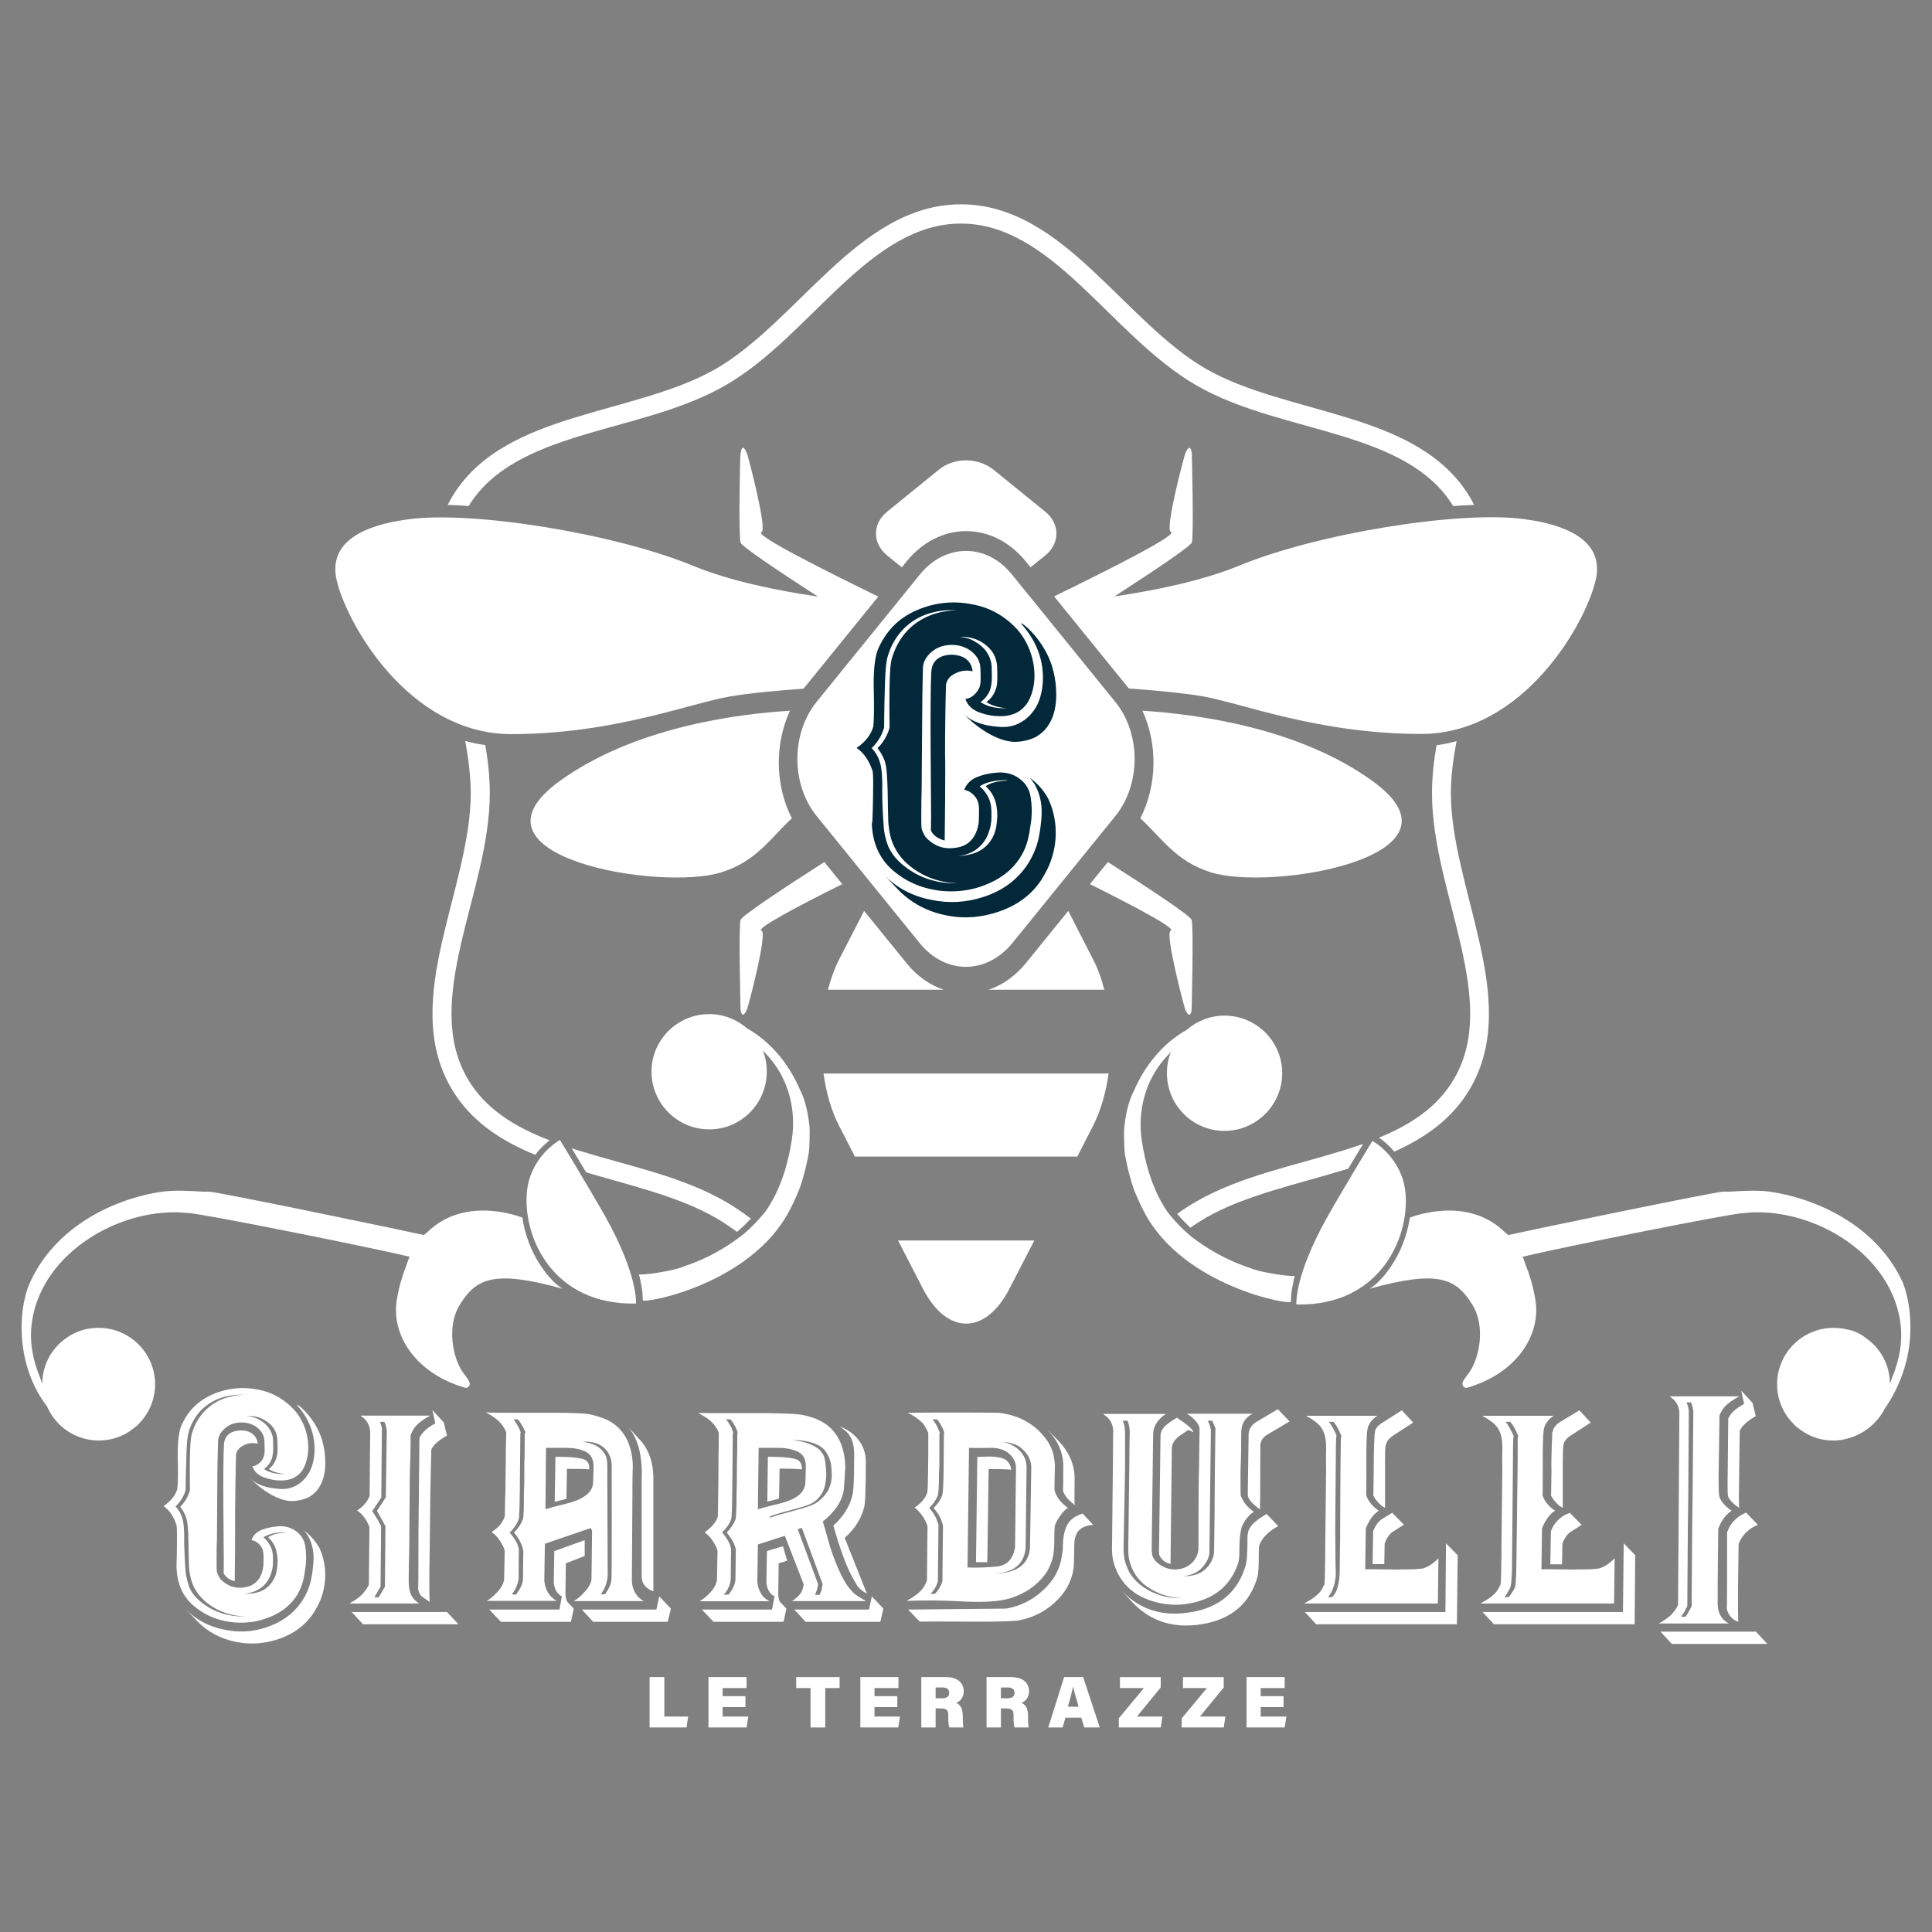 <?xml version="1.0" encoding="utf-8"?>
<!-- Generator: Adobe Illustrator 25.0.0, SVG Export Plug-In . SVG Version: 6.00 Build 0)  -->
<svg version="1.1" id="Livello_1" xmlns="http://www.w3.org/2000/svg" xmlns:xlink="http://www.w3.org/1999/xlink" x="0px" y="0px"
	 viewBox="0 0 1024 1024" style="enable-background:new 0 0 1024 1024;" xml:space="preserve">
<rect x="0" y="0" width="1024" height="1024" fill="#808080" stroke="none"/>
<style type="text/css">
	.st0{fill:#FFFFFF;}
	.st1{fill:#02283A;}
</style>
<g>
	<path class="st0" d="M512,292c-8.9,0-17.8,4.2-24.6,12.7l-54.5,67.2c-13.7,16.9-13.7,43.8,0,60.7l54.5,67.2
		c13.7,16.9,35.5,16.8,49.2,0l54.5-67.2c13.7-16.9,13.7-43.8,0-60.6l-54.5-67.2C529.8,296.2,520.9,292,512,292L512,292z"/>
	<path class="st1" d="M462.6,429c0.1-4.5,0.2-9,0.2-13.4s-0.1-6.9-0.5-7.4c-0.7-2.3-1.8-4.5-3.2-6.6c-1.4-2.1-3.1-3.8-5.1-5.2
		c2-1.3,3.8-2.9,5.4-4.8s2.8-4.1,3.5-6.6c0.4-4.7,0.4-11.5,0.2-20.4c-0.2-8.9,0.5-15.6,2.1-20.1c4.1-9.7,10.8-16.7,20.1-20.8
		c6.4-2.9,12.9-4.3,19.6-4.4c2.4,0,5.6,0.1,9.3,0.8c2.4,0.4,6.7,1.2,11.7,3.6c4.4,2.1,8.5,5,12.1,8.7c3.9,3.9,5.7,7.8,6.3,8.9
		c4.6,9.1,5.4,20.5,1.5,28.9c-1,2.3-2.1,3.5-2.8,4.3c-2.9,3.3-7.2,5.1-12.8,5.1c-3.6,0-7.3-0.6-11.1-2s-6.3-3.8-7.4-7.1
		c1.7-0.3,3.2-0.9,4.5-2.1c1.3-1.2,2.3-2.6,3-4.2c0.2-0.6,0.3-1.2,0.5-2.4c0.1-1.6,0.1-2.5,0-6.1c-0.1-2.1-0.1-2.6-0.3-3.5
		c-0.4-1.9-1.2-3.5-2.4-4.9s-2.6-2.5-4.1-3.4c-3.7-2-7.7-2.5-11.9-1.8c-4.2,0.8-7.6,3-10.1,6.6c-0.4,0.7-0.8,1.4-1.1,2.2
		c-0.3,0.8-0.5,1.7-0.6,2.6c0,0.7-0.1,3.5-0.2,8.6s-0.2,10.2-0.2,15.2l-0.3,40.2c-0.1,4.6-0.2,9.2-0.2,13.8c0,4.6,0,7.2,0.2,8
		c0.3,1,0.7,2,1.3,3c0.5,1,1.1,1.8,1.9,2.5c4,3.8,8.8,5.4,14.4,4.6c1.6-0.2,4.3-0.6,6.9-2.5c4.2-3.1,5.2-8,5.6-10
		c0.2-1.2,0.3-2.8,0.3-6c0.1-3.8-0.2-5.4-1-7c-0.6-1.2-1.3-2-1.6-2.3c-1.5-1.6-3.2-2.6-5.2-3c1.1-3.1,3.4-5.4,6.9-6.8
		s7.5-2.2,11.8-2.4c4.5,0,8.2,1.3,11.3,3.9c1.6,1.3,2.8,2.8,3.7,4.5c1,1.9,1.3,3.6,1.6,5.5c0.9,6.4,0.2,11.8,0.1,12.1
		c-1,6.9-1.7,12.5-5.4,18.5c-5.3,8.8-13.4,12.8-17.4,14.5c-2.5,1.1-6,2.4-10.3,3.2c-2.9,0.5-8.7,1.4-16,0.4
		c-9.4-1.3-17.5-4.9-24.4-10.9c-6.8-6-10.5-14.1-10.9-24.4C462.4,436.1,462.5,433.5,462.6,429z"/>
	<g>
		<path id="path36_00000080173067208412599530000018218192793291216556_" class="st0" d="M546.6,412.5
			C546.7,412.5,546.7,412.6,546.6,412.5C546.7,412.6,546.7,412.5,546.6,412.5z"/>
		<path class="st0" d="M296,604.6L296,604.6C296.1,604.6,296.1,604.6,296,604.6L296,604.6z"/>
		<path class="st0" d="M167.3,552.1L167.3,552.1L167.3,552.1L167.3,552.1z"/>
		<path class="st0" d="M954.9,758.4c-1.1-0.7-2.2-1.6-3.3-2.5C952.7,756.7,953.8,757.6,954.9,758.4z"/>
		<path class="st0" d="M989.3,709.5c-3-2.2-6.4-3.9-10.1-4.9c0.9,0.2,1.7,0.4,2.6,0.6C984.6,706.2,987.1,707.6,989.3,709.5z"/>
		<path class="st0" d="M727.4,604.7c0,0,16.1,8.7,17.6,28.3c1.8,23.9-14.2,59.4-57.9,58.4c0,0-1.2-14.8,16.1-45.8
			C711.4,630.9,727.4,604.7,727.4,604.7z"/>
		<path class="st0" d="M296.8,604.2c0,0-16.1,8.7-17.6,28.3c-1.8,23.9,14.2,59.4,57.9,58.4c0,0,1.2-14.8-16.1-45.8
			C312.7,630.4,296.8,604.2,296.8,604.2z"/>
		<path class="st0" d="M711.5,609.9c-25.5,7.9-54.1,13.5-77.4,26.9c-3.5,2-6.9,4.2-10.2,6.6c2.3,2.6,4.7,5.1,7,7.3
			c2.7-1.9,5.4-3.6,8.1-5.2c21.2-12.2,49.1-17.9,75.3-26c0.1,0,0.2-0.1,0.3-0.1c3.2-5.4,6.1-10.2,7.9-13.1
			C719,607.5,715.3,608.7,711.5,609.9z"/>
		<path class="st0" d="M307,609.9c-1.3-0.4-2.7-0.8-4-1.3c2,3.3,4.7,7.8,7.7,12.8c24.2,7.1,49.3,12.9,68.7,24.1
			c3.8,2.2,7.5,4.7,11.2,7.4c0.1-0.1,0.3-0.2,0.4-0.3c2.4-2,4.7-4.3,7-6.7c-4.4-3.3-8.9-6.4-13.6-9.1
			C361.1,623.4,332.5,617.8,307,609.9z"/>
		<path class="st0" d="M769,420.5c0-8.9,1.2-18.2,3-27.7c-3.4,1-7,1.7-10.6,2.2c-1.5,8.5-2.4,17-2.4,25.5c0,26.9,9.4,54.4,15.3,80.5
			c5.9,26.1,8.4,50.1-3.5,70.6c-8.7,15.1-22.9,24.4-39.9,31.4c1.9,1.3,5.1,3.8,8.1,7.4c16.5-7.4,31.1-17.6,40.4-33.8
			c13.8-23.9,10.7-51,4.6-77.8C778,472,769,445,769,420.5z"/>
		<path class="st0" d="M307,231.2c25.5-7.9,54.1-13.5,77.4-26.9s42.4-35.4,62-53.5c19.6-18.2,39.2-32.3,62.9-32.3
			c23.7,0,43.3,14.1,62.9,32.3c19.6,18.2,38.8,40.1,62,53.5c23.3,13.4,51.8,19,77.4,26.9c25,7.7,46.6,17.4,58.6,37
			c3.8-0.3,7.5-0.4,11.1-0.6c-0.5-1.1-1.1-2.1-1.7-3.2c-13.8-23.9-38.9-34.8-65.1-42.9c-26.2-8.1-54.1-13.8-75.3-26
			S599.1,162,579,143.3c-20.1-18.7-42-35-69.7-35c-27.6,0-49.5,16.3-69.7,35c-20.1,18.7-39,40-60.2,52.2s-49.1,17.9-75.3,26
			c-26.2,8.1-51.3,18.9-65.1,42.9c-0.6,1-1.1,2.1-1.7,3.2c3.6,0.1,7.3,0.3,11.1,0.6C260.4,248.6,282,238.9,307,231.2z"/>
		<path class="st0" d="M249.5,420.5c0,24.5-9,51.5-15.1,78.2c-6.1,26.8-9.2,53.9,4.6,77.8c10.2,17.6,26.4,28.1,44.7,35.6
			c2.6-3.5,5.4-6,7.6-7.7c-18.7-7.2-34.3-16.8-43.6-32.9c-11.8-20.5-9.4-44.5-3.5-70.6s15.4-53.6,15.4-80.5c0-8.4-0.9-17-2.4-25.5
			c-3.7-0.5-7.2-1.2-10.6-2.2C248.3,402.3,249.5,411.6,249.5,420.5z"/>
		<path class="st0" d="M11.6,708.5c0.9,13.9,5.6,26.9,13.3,36.9c4.6,10.7,15.2,18.1,27.5,18.1c5.6,0,10.8-1.5,15.2-4.2
			c0.4-0.2,0.8-0.5,1.1-0.7c0.1-0.1,0.2-0.2,0.3-0.2c1.1-0.8,2.2-1.7,3.3-2.5c0.3-0.3,0.7-0.6,1-1c5.5-5.4,8.9-12.9,8.9-21.2
			c0-16.5-13.4-29.9-29.9-29.9c-2.6,0-5.1,0.3-7.5,0.9c0,0,0,0-0.1,0c-3.7,1-7.1,2.6-10.1,4.9c-0.1,0-0.1,0.1-0.2,0.1
			c-7.3,5.4-12,14.1-12,23.8c-0.1-0.2-1.1-3.2-1.1-3.2c-3.9-9.4-5.6-18.6-4.6-27.8c0.9-8.7,4-17.2,9-24.9
			c14.1-21.8,42.8-36.1,69.8-35c1.1,0.1,3.1,0.3,5,0.4c8.3,0.6,92.6,17.4,116.6,23.1c-0.5,1-0.9,2.3-1.4,3.7
			c-0.1,0.2-0.2,0.5-0.3,0.8c-2,5.1-3.8,10.9-5,17.8c-3.5,19.6,10.6,40,36.4,47.2c0.6,0.2,2.3-0.8,2.2-2.1c-0.1-1.6-1.3-2.9-3.7-6.2
			c-5.1-7.2-8.9-24.1-1.5-35.9c8.5-13.6,17.6-18.6,54.5-8.3c-0.8-0.4-7.4-4.2-14.4-16.7c-5.9-10.7-7-21-7-21s-30.3-12.5-50.7,8
			c0-0.1,0.1-0.1,0.1-0.2c-0.5,0.5-1.1,0.9-1.6,1.4c-11.5-2.6-109.4-22.9-113.9-23c-1.2,0-2.3,0-3.5,0c-7-0.4-14.1-0.9-21.1,0
			C61.4,635,29.3,649.7,15.8,680C12.2,688.3,11,698.4,11.6,708.5z"/>
		<path class="st0" d="M344.3,888.9h7.8v20.9h12.6l-0.8,5.8h-19.6V888.9z"/>
		<path class="st0" d="M395.2,904.8H383v5h13.6l-0.9,5.8h-20.2v-26.7h20.2v5.8H383v4.3h12.1v5.8H395.2z"/>
		<path class="st0" d="M429.6,894.7H422v-5.8h23v5.8h-7.6v20.9h-7.8V894.7z"/>
		<path class="st0" d="M475.6,904.8h-12.1v5H477l-0.9,5.8H456v-26.7h20.2v5.8h-12.7v4.3h12.1V904.8z"/>
		<path class="st0" d="M495.9,905.5v10.1h-7.6v-26.7h13.2c6.3,0,9.3,3.4,9.3,7.4c0,3.7-2.2,5.6-4,6.3c1.7,0.6,3.5,2.4,3.5,6.9v1.1
			c0,1.7,0.1,3.8,0.3,5h-7.4c-0.5-1.1-0.6-3.1-0.6-5.8v-0.7c0-2.3-0.5-3.6-4-3.6H495.9z M495.9,900.1h3.6c2.6,0,3.6-1.1,3.6-2.9
			c0-1.8-1.1-2.8-3.5-2.8h-3.7V900.1z"/>
		<path class="st0" d="M530.5,905.5v10.1h-7.6v-26.7h13.2c6.3,0,9.3,3.4,9.3,7.4c0,3.7-2.2,5.6-4,6.3c1.7,0.6,3.5,2.4,3.5,6.9v1.1
			c0,1.7,0.1,3.8,0.3,5h-7.4c-0.5-1.1-0.6-3.1-0.6-5.8v-0.7c0-2.3-0.5-3.6-4-3.6H530.5z M530.5,900.1h3.6c2.6,0,3.6-1.1,3.6-2.9
			c0-1.8-1.1-2.8-3.5-2.8h-3.7L530.5,900.1L530.5,900.1z"/>
		<path class="st0" d="M564.7,910.4l-1.5,5.2h-7.6l8.4-26.7h10.1l8.8,26.7h-8.2l-1.6-5.2H564.7z M571.7,904.6
			c-1.3-4.2-2.3-7.9-2.9-10.5h-0.1c-0.6,2.9-1.6,6.7-2.7,10.5H571.7z"/>
		<path class="st0" d="M593,910.7l13.3-16h-12.7v-5.8h21.6v5.5l-12.6,15.4h13.5l-0.9,5.8H593V910.7z"/>
		<path class="st0" d="M626.4,910.7l13.3-16H627v-5.8h21.6v5.5L636,909.8h13.5l-0.9,5.8h-22.3v-4.9H626.4z"/>
		<path class="st0" d="M680.3,904.8h-12.1v5h13.6l-0.9,5.8h-20.2v-26.7h20.2v5.8h-12.7v4.3h12.1L680.3,904.8L680.3,904.8z"/>
		<g>
			<path class="st0" d="M192.1,844.9c-0.6,0.6-1.1,1-1.5,1.4c-1.7,1.4-3.5,2.5-5.4,3.6h37.1c-1.3-0.7-2.4-1.7-3.3-2.8
				c-0.2-0.2-0.5-0.7-0.9-1.4c-1-1.8-1.1-3.5-1.3-4.6c-0.1-0.5-0.1-0.9-0.1-1.1c-0.1-0.7-0.1-4.2,0-10.5s0.1-2.3,0.2-8.6l0.3-38.9
				c0.1-6.7,0.2-3.1,0.3-9.9c0.1-6.8,0.2-10.6,0.1-11.4c1.1-2.8,2.4-4.5,3.3-5.4c0.6-0.6,1.2-1.1,1.4-1.3c1.8-1.4,3.7-2.7,5.8-3.7
				H191c1.6,1,2.8,2.2,3.7,3.6c0.9,1.5,1.4,3.1,1.5,5l-0.3,34c-0.2,0.4-0.3,0.7-0.5,1.1c-0.6,1.3-1.5,2.6-2.6,3.7
				c-1.1,1.2-2.3,2.1-3.5,2.9c1.3,0.9,2.5,2,3.5,3.3s1.8,2.7,2.5,4.2c0.2,0.4,0.3,0.8,0.5,1.4l-0.3,30.5
				C194.8,841.3,193.8,843.1,192.1,844.9z M201.4,753.6h2.3c0.7,1.3,1.1,2.9,1.3,4.9l-0.5,35.1c-1.6,2.4-3.1,4.8-4.7,7.2
				c1.5,2.7,3,5.4,4.5,8.1L204,841l-3.3,5.6h-2.3c1.1-1.9,2.2-3.7,3.3-5.6l0.3-32.1c-0.6-1.1-1.2-2.3-1.8-3.4
				c-1-1.5-1.9-3.1-2.9-4.6c1.6-2.4,3.2-4.8,4.8-7.2l0.3-35.1C202.6,757.1,202.2,755.5,201.4,753.6z"/>
			<polygon class="st0" points="236.9,854.4 186.4,854.4 192.4,860.9 243,860.9 			"/>
			<path class="st0" d="M222.3,762.2l-0.2,21.2l-0.3,28.4c0,26.3-0.1,30.1-0.2,30.1c0.2,1.8,0.8,3.1,1.7,4c0.2,0.2,1.7,1.3,4.5,3.2
				c-0.2-0.6-0.3-6.9-0.2-18.9l0.2-11.9l0.3-27.9c0.2-7.4,0.3-14.7,0.5-22.1c1.2-2.6,4-5,8.3-7.4l-1.7-7l-6-6.5l1.5,7
				C226.3,756.8,223.5,759.4,222.3,762.2z"/>
		</g>
		<g>
			<path class="st0" d="M425.8,840.7c-0.4,2.2-1.3,3.9-2.7,5.3c-1.4,1.3-2.5,2.2-3.5,2.6h39.5c-1.4-0.7-2.9-1.6-4.4-2.6
				c-1.6-1-2.9-2.2-3.9-3.5c-4.7-4.9-9.5-18.2-11-23.2c-2.1-7.5-3.3-11.8-3.7-12.9c2.5-1.9,4.7-4.1,6.7-6.7c2-2.6,3.4-5.5,4.2-8.7
				c0.5-2.5,1-13.1,1-13.1c0-4.4-0.7-8.5-2.2-12.5c-1.5-3.9-3.9-7.3-7.3-10c-2.2-1.7-4.7-2.9-7.4-3.9c-2.7-0.9-5.4-1.6-8.1-1.9
				c-3.4-0.3-8.6-0.5-15.7-0.6h-21.2c-7.1,0-12.4,0-16-0.1c1.9,1,3.7,2.1,5.6,3.5c1.8,1.4,3.2,3,4.3,4.9c0.5,0.9,0.8,1.6,1,2.1
				c0,0.4-0.1,3.3-0.1,8.7c-0.1,5.4-0.1,1.4-0.1,8.5s-0.1,13.4-0.2,18.8c-0.1,5.4-0.1,8.3-0.2,8.7c-0.6,1.7-1.6,3.2-2.9,4.6
				c-1.3,1.4-2.6,2.5-4,3.4c0.1,0,0.1,0.1,0.3,0.4c1.4,0.9,2.8,2.4,4.1,4.4c1.3,2,2.1,3.7,2.4,5.1l-0.3,15.1
				c-0.2,2.2-1.3,4.5-3.4,6.8s-4.1,3.9-5.9,4.8h37.2c-1.9-0.9-3.5-2.3-4.6-4.2s-1.8-4-1.9-6.3v-0.7l0.3-18.9L416,814l10,25.8
				c0,0.1-0.1,0.3-0.1,0.4C425.9,840.4,425.8,840.6,425.8,840.7z M390.8,759.8c0,6-0.1,11.5-0.2,16.5c0,11.7-0.1,9.6-0.2,14.6
				c0,7.8-0.2,12.6-0.5,14.2l-0.2,0.5c-0.8,2.1-2.3,4.3-4.5,6.7c2.6,3.2,4.2,6.1,4.8,8.9l-0.2,15.8c-0.1,2.5-1.3,5.2-3.7,8.2
				c-0.8,0-1.6,0-2.5,0c0.8-0.9,2-2.3,2.8-4.4c0.6-1.5,0.8-2.9,0.9-3.9c0.1-5.3,0.1-10.5,0.2-15.8c-0.4-2.8-2.1-5.8-4.8-8.9
				c2.3-2.2,3.9-4.4,4.7-6.7l0.2-0.5c0.2-0.8,0.4-5.6,0.5-14.2l0.3-31l0.2-0.7l-0.5-1.2c-0.2-0.8-0.6-1.6-1-2.3
				c-0.8-1.4-1.6-2.5-2.3-3.3h2.3c0.7,0.6,1.4,1.7,2.3,3.3c0.1,0.1,0.2,0.3,0.3,0.5c0.2,0.3,0.3,0.5,0.3,0.7l1,2.3L390.8,759.8z
				 M402.1,767.4h10.6c4,0,7.4,0.7,10.3,2.1c2.9,1.4,4.3,4.2,4.1,8.5l-0.2,7.2c0,3-1.2,5.4-3.7,7.4c-2.4,1.9-5.8,3.3-10.3,4.4
				c-4.5,1.1-8.2,2-11.2,3L402.1,767.4z M412.3,803l-4.2,1.4v-0.7l1.8-0.7c1.1-0.3,3.3-1,6.2-1.8c10.9-3,14.2-3.6,17.2-6.7
				c0.7-0.7,2.2-2.3,3.2-4.7c0.8-2,1.1-4.1,1.2-5.2c0.4-2.8,0.2-4.9,0-7.2c-0.3-2.9-0.5-4.4-1.2-6c-0.6-1.2-1.3-2-1.6-2.4
				c-0.7-0.8-2.1-2.2-6-3.7c-2-0.8-4.9-1.6-8.6-2c8.1-0.2,14.7,2.4,17.1,5.7c1.3,1.8,2.2,4,2.2,4c0.8,2.1,1,3.9,1.1,5.7
				c0.1,1.7,0.3,3.3,0,5.5c-0.4,3.1-1.5,5.2-1.8,5.8c-2,3.2-4.1,5-5.6,6.1c-1.8,1.3-4,2.4-15,5.3C415.7,802.1,413.7,802.6,412.3,803
				z M422.8,810.5l2.2-0.7l11,29.8l-0.3,1.8c-0.1,1.2-0.6,2.5-1.3,3.9H432c0.4-0.9,0.9-2.2,1.3-3.9l0.3-1.8L422.8,810.5z"/>
			<path class="st0" d="M419.7,848.6L419.7,848.6L419.7,848.6L419.7,848.6z"/>
			<path class="st0" d="M425,778.8v-0.2c0.1-2.1-0.6-3.7-2-4.7c-2.1-1.2-7.5-1.8-16-1.8l-0.3,23.8l6.2-1.6l0.3-15.9
				C419.3,778.4,423.2,778.6,425,778.8z"/>
			<path class="st0" d="M417.2,827.2l-2.2-7.7l-8.5,2.6l-0.3,16.1c0.2,4,1.7,6.6,4.3,7.9l-1.3,7H372l6.2,6.5h37.1l1.5-7l-3.5-3.7
				c-0.6-1.4-0.8-2.8-0.8-4.2l0.2-16.1L417.2,827.2z"/>
			<path class="st0" d="M452.7,773.9c0,10.5-0.3,16.8-1,18.9c-1.4,5.8-4.8,11.1-10,15.8c7.2,25.4,11.4,29,12.5,31.7
				c1.3,1.8,3.1,3.2,5.3,4.4l-11.8-29.6c5.2-4.6,8.6-9.8,10.2-15.8c0.7-1.8,1-9.9,1-24.5c0-14.4-13.9-18.8-13.9-18.8
				C448.9,758.9,453.3,761,452.7,773.9z"/>
			<polygon class="st0" points="462.1,846.1 460.6,853.1 421,853.1 427,859.6 466.6,859.6 468.2,852.6 			"/>
		</g>
		<g>
			<path class="st0" d="M486.8,844.3c-2.1,1.8-4.3,3.2-6.4,4.2c10.9-0.4,19.7-0.2,25.6,0.1c7,0.3,19.9,1.3,29.1-1.4
				c5.1-1.5,9.3-4.1,9.5-4.2c4.1-2.6,7.5-5.8,10.2-9.8c0.9-1.5,1.7-3.2,2.4-5.1c0.7-1.9,1.1-3.7,1.3-5.6c0.1-0.8,0.3-2.9,0.3-6.2
				c0,0.8,0,1.3,0-0.3c0-3.5,0.1-5.7,0.2-6.7c0.2-1.5,1.2-3.4,2.8-5.7c1.7-2.4,3.1-3.9,4.3-4.4c-0.1,0-0.3-0.1-0.6-0.4
				c-0.3-0.2-0.7-0.5-1.1-0.9c-1.3-1-2.4-2.2-3.4-3.6c-1-1.4-1.7-2.9-2.1-4.5c0-1.7,0-4.4,0.1-7.6c0.1-4.3,0.2-5.1,0-7.1
				c-0.2-1.8-0.5-4.6-1.9-7.8c-1-2.3-2.1-3.8-3-5c-2.7-3.6-6-6.5-9.8-8.7c-2.2-1.3-4.6-2.4-7.3-3.2c-2.6-0.8-5.2-1.3-7.8-1.6
				c-6.6-0.1-14.6-0.1-24-0.1c-9.4,0-17.4,0-24.1,0.1c1.3,0.6,2.6,1.4,3.9,2.2c1.3,0.9,2.5,1.8,3.6,2.9c0.8,0.7,1.4,1.6,2,2.7
				c0.6,1,1,2,1.4,2.9c0,0.6,0,4.3,0,10.9c0,6.6-0.1,2.9-0.1,9.6c-0.1,6.6-0.2,10.3-0.4,10.9c-0.5,1.8-1.5,3.3-2.7,4.7
				c-1.3,1.4-2.6,2.6-4.1,3.5c0.8,0.3,1.9,1.5,3.4,3.3c1.5,1.9,2.4,3.5,2.9,4.9c0.1,0.3,0.2,0.6,0.3,0.9c0.1,0.2,0.2,0.5,0.3,0.7
				l-0.3,28.8C490.4,840.3,488.9,842.5,486.8,844.3z M530,764.1c5.7,0.3,9.7,1.6,11.9,4c3.1,2.7,4.7,6,4.7,9.8l-0.7,42.6
				c-0.8,9-7.3,13.5-19.5,13.5h-0.8c11.1,0,17.1-4.5,18-13.5l0.5-42.6c0-4-1.5-7.2-4.5-9.8c-1-0.9-2.7-2.1-5.1-3
				C532.8,764.4,531.3,764.2,530,764.1c-0.7,0-1.4-0.1-2.1-0.1C528.4,764,529.2,764,530,764.1z M513.6,767.4c3.1,0.1,6.8,0.1,11.2,0
				s7.7,1,10.2,3.2l0,0c2.3,2.1,3.5,4.6,3.5,7.4l-0.5,42.2c-1.1,6.2-4.3,9.5-9.7,10.1c-5.4,0.5-10.6,0.7-15.5,0.5L513.6,767.4z
				 M497.7,758.4c-0.9-2.5-2.1-4.5-3.5-6.1h2.5c1.6,2,2.7,4,3.5,6.1l0.3,1l-0.2,0.7l-0.2,21c-0.1,7.1-0.4,11.1-0.8,11.7
				c-0.9,2.3-2.4,4.5-4.5,6.5c2.1,2.3,3.6,4.7,4.3,7l0.7,2.1l-0.3,29.8l-0.2,0.5c-0.9,2.5-2.2,4.5-3.8,6.1h-2.3c1.9-2,3.1-4,3.7-6.1
				l0.2-0.5l0.3-30.2l-0.7-1.8c-0.4-1.8-1.8-4.1-4.2-7c2.1-2,3.6-4.1,4.5-6.5c0.4-0.9,0.7-4.9,0.7-11.7c0.1-3.9,0.2,0.2,0.2-8.6
				v-12.5l0.3-0.7L497.7,758.4z"/>
			<path class="st0" d="M563.5,775.2c0.1,1.5,0.1-1.5,0,11.5l-0.1,3.6c1.3,3.2,3.5,5.4,6.5,7.5c-0.2-0.5-0.4-0.8-0.4-1v-3.9
				c0.1-12.9,0.1-9.6,0-11.2c-0.4-6.3-3.1-12.2-8.1-17.6l-6.2-6.4c0.3,0.5,0.9,1,1.5,1.7C560.9,764.4,563.1,769.6,563.5,775.2z"/>
			<path class="st0" d="M524,778.6c6.8,0,10.8,0.2,11.9,0.4c0-0.5,0-1.1-0.3-1.8c-0.5-1.5-1.5-2.5-1.9-2.9c-1.4-1.5-4.7-2.3-9.9-2.3
				l0,0l-5.8,0.2l-0.7,55.8h6L524,778.6z"/>
			<path class="st0" d="M573.8,802.2L573.8,802.2c-7.3,2.5-10.5,6.4-10.5,19.2c0,0-0.3,2.3-0.4,2.8c-1,7.4-4.4,13.6-10.3,18.9
				c-5.5,5-12,8.3-19.5,9.5l-51.8,0.5l6.2,6.4c2.7-0.1,11.4-0.1,26.3,0c11.4,0.1,19.8-0.1,25.3-0.5c7.6-1.3,14.1-4.4,19.7-9.4
				c5.9-5.3,9.3-11.5,10.3-18.9c0.1-0.9,0.2-5.3,0.3-12s3.1-9.9,10-10.5L573.8,802.2z"/>
		</g>
		<g>
			<path class="st0" d="M608.9,848c9.5,3.4,19,3.4,28.5,0s15.9-10.1,19.1-20.3v-0.1c0.7-3,0.1-7.7,0.8-14.1c0,0,0.1-0.7,0.7-3.8
				c0.7-1.7,1.5-3.3,2.6-4.7c1.1-1.5,2.4-2.7,3.9-3.7c0,0-0.1-0.1-0.2-0.2c-0.1-0.1-0.2-0.2-0.3-0.2c-1.1-0.8-2.1-1.7-3.1-2.8
				s-1.8-2.2-2.4-3.6c-0.2-0.3-0.3-0.6-0.5-0.9c-0.1-0.3-0.3-0.6-0.4-0.9c-0.1-0.7-0.1-4.6-0.1-11.7c0.1-7.1,0.2-3.8,0.3-10.9
				c0.1-7.1,0.1-11,0.1-11.7c0.2-2.2,0.7-4,1.7-5.4s2.3-2.7,4.2-3.7H629c3.4,1.9,6.8,5.4,6.8,8.1c0,0.8-0.1,5.4-0.2,13.8
				c0,5.5-0.1,7.1-0.2,10.7c0,2.8-0.1,4.7-0.1,8c0,4.9-0.1,16-0.1,30.7c0,1-0.2,2.9-1.3,4.9c-1.5,2.8-3.7,4.2-4.5,4.6
				c-1.5,0.9-3.3,1.5-5.2,1.7c-4.2,0.4-7.9-0.9-11.1-3.8c-0.6-0.5-1.1-1.2-1.6-2s-0.8-1.6-0.9-2.4c0-0.3,0-0.6-0.1-1
				c0-0.4-0.1-0.8-0.1-1l0.8-62.2c0.2-2.2,1-4.1,2.2-5.8c1.3-1.7,2.8-3.1,4.6-4.2h-33.2c0.1,0.1,0.2,0.2,0.3,0.3s0.2,0.2,0.3,0.3
				c0.9,0.6,1.8,1.4,2.5,2.3c0.7,0.9,1.3,2,1.6,3.1c0.2,0.5,0.3,1,0.4,1.6c0.1,0.6,0.1,1.1,0.1,1.6c0,0.7-0.1,4.6-0.1,11.7
				c0,7.1-0.1,3.8-0.1,10.9l-0.4,37.8c0,0-0.3,4.5,0.7,8.6C592.9,838,599.5,844.6,608.9,848z M639.7,827.3L639.7,827.3
				c0.7-1.3,1.1-2.6,1.3-4l0.8-65.4c-0.4-1.8-0.7-3.5-1.8-4.9h2.5l1.7,4l-0.3,22.8c-0.2,35.4-0.4,43-0.5,43.5
				c-0.1,1.2-0.5,2.5-1.2,4c-2.8,5.4-7.5,8.1-14.2,8.1h-1.2C632.7,835,637,832.3,639.7,827.3z M595.7,824.1c-0.1-1.1-0.2-2-0.2-2.4
				c0-4.5,0.7-32.7,0.8-45c0-0.8,0-2.1,0-3.9v-13.7c-0.1-1.3-0.1-3.2-0.7-4.7c-0.1-0.2-0.2-0.7-0.5-1.4h2.5c0,0,0.4,0.9,0.5,1.4
				c0.4,1.5,0.7,3,0.7,4.7c0,1.1-0.2,5.6-0.2,13.7c-0.2,16.4-0.4,32.8-0.6,49.1c0,2.3,0.4,6.6,2.9,11.2c2.8,5.1,6.7,7.7,9,9.1
				c5,3,10.7,4.7,17.2,4.9H626c-6.7,0-12.6-1.5-17.9-4.6c-2.2-1.3-6.2-3.8-9.2-8.7c-1.7-2.8-2.6-6.2-2.7-6.6
				C596.1,826.7,595.8,825.6,595.7,824.1z"/>
			<path class="st0" d="M615.1,760.7l-0.8,61.9c0,0.8,0.1,1.5,0.3,1.9c1.1,2.3,3.1,3.8,5.8,4.4l0.7-61.7c0.3-2.7,2.1-5,5.3-7
				l3.5-2.3c0.9,0.4,1.8,0.8,2.7,1.2c-0.7-1.8-3.6-4.3-8.9-7.7l-3.5,2.3C616.9,755.9,615.2,758.2,615.1,760.7z"/>
			<path class="st0" d="M661.6,773.7c-0.2,17-0.3,16.5-0.2,19.3c0.2,0.6,0.5,1.2,0.8,1.7c0.7,1.3,2.5,3,5.4,5.2c0,0.1,0,0.1,0.1,0
				c0,0,0,0,0.1,0v-0.1c0.1-1,0.2-8.8,0.2-33.5c0.1-2.6,1.4-4.6,4-6.1l11.5-6.8l-6.2-6.5l-11.5,6.8c-2.3,1.4-3.7,3.5-4,6.1
				L661.6,773.7z"/>
			<path class="st0" d="M661.5,812.1c-0.2,0.9-0.3,2.3-0.3,2.3c0,8.3-0.3,13.4-1,15.4c-4.1,13.9-13.8,22.2-29,24.7
				c-14.7,2.5-26.8-1.2-36.4-11.1l6,6.5c9.7,9.8,21.9,13.4,36.6,10.9c15.2-2.6,24.9-10.8,29-24.7c0.6-1.4,0.8-5.9,0.8-13.5
				c0,0-0.1-2.7,0.5-4.2c1.6-3.9,5.5-7.3,9.8-9.5l-6.2-6.5C667,805.2,662.6,807.7,661.5,812.1z"/>
		</g>
		<g>
			<path class="st0" d="M702.4,820.3c0,6.5,0,2.6-0.1,9c0,6.5-0.2,10-0.4,10.6c-0.4,0.9-0.9,1.7-1.4,2.6c-0.5,0.8-1.1,1.6-1.8,2.3
				c-1.1,1-2.3,2-3.6,2.8s-2.6,1.6-3.9,2.3h70.9l0,0l0.3-24c-1,1.1-2.1,2-3.3,2.9s-2.5,1.6-3.8,2.1c-0.7,0.5-3.4,0.8-8.2,0.9
				c-4.8,0.1-9.7,0.1-14.6,0c-4.9-0.1-7.9-0.1-8.9,0l0.3-21.7c0-0.1,0-0.2,0.1-0.3c0-0.1,0.1-0.2,0.1-0.2c0.7-1.7,1.6-3.4,2.7-5
				c1.1-1.6,2.5-2.9,4-3.9c-1.5-1-2.8-2.1-4-3.5s-2.1-3-2.7-4.7c0.1-1.6,0.1-5.9,0.1-12.8c0-6.9,0-3.5,0-10.4
				c0.1-6.9,0.3-11,0.7-12.4s1.1-2.7,2-3.8s2-2,3.2-2.7h-37.9c1.3,0.7,2.7,1.5,3.9,2.4c8.3,5.1,6.6,13.6,6.7,21.2
				c0.1,6.9,0.1,3.3,0,10L702.4,820.3z M707.7,810.4l0.3-36c0-7.4,0.1-11.5,0.2-12.3l0.2-1l-0.3-1c-1.4-3-2.7-5.2-3.8-6.5h2.5
				c1.6,2,2.8,4.1,3.7,6.5l0.5,1l-0.3,1c-0.1,4.7-0.1,9.5-0.2,14.2c-0.1,13.1-0.2,26.2-0.2,39.2c-0.1,5.4-0.2,10.7-0.2,16.1
				c0,2.2-0.1,4.1-0.3,5.4c-0.4,2.6-0.7,4.8-2,7.2c-0.6,1-1.2,1.8-1.7,2.3h-2.3c0.4-0.4,0.9-1.1,1.5-2c0.4-0.7,1.5-2.6,2.2-6
				c0.5-2.4,0.5-4.3,0.5-4.8C707.8,829.8,707.8,821.4,707.7,810.4z"/>
			<path class="st0" d="M733,804.8c-2.2,1.3-4,3.6-5.2,6.8l-0.3,17.4h6.2l0.2-10.9c1.2-3.3,2.9-5.6,5.2-6.8l5-3.2l-6.2-6.3
				L733,804.8z"/>
			<path class="st0" d="M728.8,758.5L728.8,758.5c-0.4,2.2-0.7,9.3-0.7,21.2l-0.2,13c0.5,1,1.4,2.4,2.7,3.8c1.2,1.3,2.5,2.2,3.5,2.7
				v-23.3c0-11.9,0.2-8.6,0.7-10.9c0.6-1.6,1.8-3,3.7-4.2L749,754l-6-6.5l-10.7,6.8C730.3,755.6,729.2,757,728.8,758.5z"/>
			<polygon class="st0" points="766.4,818 766.1,854.4 691.6,854.4 697.6,860.9 772.2,860.9 772.6,824.3 			"/>
		</g>
		<g>
			<path class="st0" d="M795.8,820.3c0,6.5,0,2.6-0.1,9c0,6.5-0.2,10-0.4,10.6c-0.4,0.9-0.9,1.7-1.4,2.6c-0.5,0.8-1.1,1.6-1.8,2.3
				c-1.1,1-2.3,2-3.6,2.8s-2.6,1.6-3.9,2.3h70.9l0,0l0.3-24c-1,1.1-2.1,2-3.3,2.9s-2.5,1.6-3.8,2.1c-0.7,0.5-3.4,0.8-8.2,0.9
				c-4.8,0.1-9.7,0.1-14.6,0c-4.9-0.1-7.9-0.1-8.9,0l0.3-21.7c0-0.1,0-0.2,0.1-0.3s0.1-0.2,0.1-0.2c0.7-1.7,1.6-3.4,2.7-5
				c1.1-1.6,2.5-2.9,4-3.9c-1.5-1-2.8-2.1-4-3.5s-2.1-3-2.6-4.7c0.1-1.6,0.1-5.9,0.1-12.8c0-6.9,0-3.5,0-10.4
				c0.1-6.9,0.3-11,0.7-12.4s1.1-2.7,2-3.8s2-2,3.1-2.7h-37.9c1.3,0.7,2.7,1.5,3.9,2.4c8.3,5.1,6.6,13.6,6.7,21.2
				c0.1,6.9,0.1,3.3,0,10L795.8,820.3z M801.8,760.1c-1.4-3-2.7-5.2-3.8-6.5h2.5c1.6,2,2.8,4.1,3.7,6.5l0.5,1l-0.3,1v12.3l-0.7,55.8
				c-0.1,7.1-0.4,11.1-1,11.7c-0.8,1.5-1.8,3-3,4.6h-2.3c1-1.2,1.9-2.7,2.8-4.6c0.7-0.7,1.1-4.6,1.2-11.7l0.5-55.8
				c0-7.4,0.1-11.5,0.2-12.3l0.2-1L801.8,760.1z"/>
			<path class="st0" d="M822.5,765.5c-0.2,5-0.3,9.7-0.2,14.2l-0.2,13c0.5,1,1.4,2.4,2.7,3.8c1.2,1.3,2.5,2.2,3.5,2.7v-23.3
				c0-4.7,0.1-8.2,0.3-9.7c0.1-0.6,0.2-1.2,0.5-1.8c0.4-0.8,0.8-1.2,1.2-1.7c0.5-0.5,1.2-1.3,2.3-1.9l10.5-6.8c-2-2.2-4-4.3-6-6.5
				c-4.2,2.5-7.6,4.6-10.1,6.1c-0.7,0.4-2,1.2-3,2.7c-0.8,1.2-1.1,2.4-1.3,3.2C822.7,761.5,822.6,763.5,822.5,765.5z"/>
			<path class="st0" d="M824.2,807.5c-1.1,1.5-1.8,3-2.2,4.2l-0.3,17.4h6.2l0.2-10.9c1.2-3.3,2.9-5.6,5.2-6.8l5-3.2l-6.2-6.3
				C830.3,802.4,826.9,803.9,824.2,807.5z"/>
			<polygon class="st0" points="860.6,818 860.2,854.4 785.8,854.4 791.8,860.9 866.4,860.9 866.7,824.3 			"/>
		</g>
		<g>
			<path class="st0" d="M912.6,857.4c-0.1-0.2-0.5-0.7-0.9-1.5s-0.9-1.9-1.1-3.5c0-0.3,0-0.6-0.1-1c0-0.4-0.1-0.8-0.1-1.1
				c0-0.7,0-4.2,0-10.5c0.1-6.3,0.1-12.6,0.2-18.9c0.1-6.3,0.1-9.8,0.1-10.5c0.7-2,1.6-3.8,2.8-5.5s2.6-3.1,4.3-4.2
				c-1.4-0.9-2.7-2-3.9-3.2c-1.2-1.3-2.1-2.7-2.6-4.3c-0.3-0.7-0.4-4.5-0.4-11.2c0.1-6.7,0.2-13.5,0.3-20.2
				c0.1-6.8,0.2-10.6,0.1-11.4c0.2-0.4,0.3-0.8,0.5-1.2c1-2.2,2.5-4,4.3-5.4s3.7-2.7,5.8-3.7h-37c1.6,1,2.8,2.2,3.7,3.6
				c0.9,1.5,1.4,3.1,1.5,5l-0.3,44.4l-0.1,16.6l-0.3,40.9c-0.5,1.2-1.5,3-3.2,4.8c-0.6,0.6-1.1,1.1-1.6,1.5
				c-1.7,1.4-3.5,2.5-5.4,3.6h37.1C914.6,859.5,913.5,858.6,912.6,857.4z M897.1,793.6l-0.2,15.3l-0.3,42.4l-1,1.9
				c-0.8,1.6-1.6,2.9-2.3,3.7H891c1-1.3,1.8-2.5,2.3-3.7l1-1.9l0.3-42.4l0.2-15.3l0.3-45.4c0-1.4-0.4-3-1.2-4.9h2.3
				c0.7,1.3,1.1,2.9,1.3,4.9L897.1,793.6z"/>
			<path class="st0" d="M916,751.9l-0.2,21.2c-0.2,11.3-0.2,17.9,0,19.6l0.3,0.9c1,1.9,2.9,3.8,5.7,5.6c-0.2-2.7-0.2-9.1,0-19.1
				l0.3-21.7l0.2-0.4c1.2-2.5,4-5,8.3-7.4l-1.7-7l-6-6.5l1.5,7C920,746.5,917.2,749,916,751.9z"/>
			<path class="st0" d="M921.5,818.3c0.5-1.2,1.2-2.8,2.4-4.3c2.7-3.5,6-5.1,7.8-5.8l-6.2-6.5c-1.7,0.7-5.1,2.3-7.8,6
				c-1.2,1.6-1.8,3.2-2.3,4.4c0,26.9,0,40.3-0.2,40.3l0,0c0.1,0.8,0.5,2.4,1.7,4c1.6,2.1,3.6,2.9,4.4,3.2c0-1.7-0.1-3.5-0.1-5.2
				c-0.1-4.7,0-9.3,0-13.8L921.5,818.3z"/>
			<polygon class="st0" points="930.7,864.8 880.1,864.8 886.1,871.3 936.7,871.3 			"/>
		</g>
		<g>
			<path class="st0" d="M336.7,844.3c-1.1-1.9-1.7-4-1.8-6.3v-0.5l0.3-45.8c0,0,0-0.1,0-0.2v-2c0-1,0-1.3,0-2.2
				c0-3.9,0.1-7.5,0.2-9.7c0-4.4-0.7-8.5-2.2-12.5s-3.9-7.3-7.3-10c-2.2-1.7-4.6-2.9-7.3-3.8c-2.7-0.9-5.4-1.7-8.2-2
				c-3.4-0.3-8.6-0.5-15.6-0.5h-21.3c-7.1,0-12.4,0-16-0.2l0,0c1.9,1,3.7,2.1,5.5,3.5s3.3,3.1,4.3,5c0.5,0.9,0.8,1.5,1,2
				c0,0.4-0.1,3.4-0.2,8.8c0,5.4-0.1,11.7-0.2,18.8c0,7.1-0.1,3.1-0.2,8.5s-0.1,8.3-0.2,8.7c-0.6,1.7-1.6,3.3-2.8,4.7
				c-1.3,1.4-2.6,2.4-4,3.3c0,0,0.1,0.3,0.3,0.5c1.4,0.9,2.7,2.3,4,4.3s2.2,3.8,2.5,5.2l-0.3,15c-0.2,2.2-1.4,4.5-3.5,6.8
				s-4,3.9-5.8,4.8h37.3c-1.9-0.9-3.5-2.4-4.7-4.3c-1.1-1.9-1.8-4-2-6.3v-0.7l0.3-19l24.3-8.3c0.3,0.6,0.6,1,0.7,1.5l-0.3,25.5
				c-0.2,2.2-1.4,4.4-3.5,6.7s-4.1,4.1-6,5h37.3C339.4,847.7,337.8,846.2,336.7,844.3z M278.1,759.9c0,6,0,11.3-0.2,16.3
				c0,11.7,0,9.7-0.2,14.6c0,7.8-0.1,12.6-0.5,14.2c-0.4,1.1-1,2.4-1.9,3.8c-1,1.5-2,2.6-2.9,3.5c0.9,1,2.1,2.5,3.2,4.6
				c1,2,1.6,3.9,1.8,5.3c-0.1,4.9-0.2,9.8-0.2,14.7c-0.1,2.5-1.4,5.2-3.7,8.3l-2.3-0.2c0.8-0.9,1.8-2.3,2.6-4.2
				c0.6-1.6,0.9-3,1.1-4.1c0-5.2,0-10.3,0.1-15.5c-0.4-2.8-2.1-5.7-4.9-8.9c0.9-0.8,1.9-1.9,2.9-3.4c1-1.4,1.6-2.8,2-3.9
				c0.2-0.8,0.4-5.6,0.5-14.2l0.3-30.9l0.2-0.8l-0.5-1.1c-0.2-0.8-0.6-1.6-1.1-2.3c-0.8-1.4-1.5-2.6-2.3-3.4h2.3
				c0.3,0.3,0.7,0.7,1.1,1.3c0.2,0.3,0.7,1,1.6,2.6c0.4,0.7,0.9,1.7,1.4,2.9L278.1,759.9z M314.4,785.1c0,3-1.2,5.4-3.7,7.3
				c-2.4,1.9-5.8,3.4-10.3,4.5s-8.3,2.1-11.3,3l0.3-32.5h10.7c4,0,7.4,0.6,10.3,2s4.3,4.2,4.2,8.5L314.4,785.1z M324.2,829.5
				l-0.1,7.4c-0.1,2.4-1.3,5.1-3.4,8.1h-2.3c0.8-1,1.7-2.4,2.4-4.2c1-2.4,1.2-4.5,1.3-6c-0.1-16.1-0.1-32.1-0.2-48.2
				c0-2.6,0-4.6,0-5.9c0-5.2,0.1-7.1-1.1-9.6c-0.6-1.1-1.2-1.9-1.5-2.2c-2.2-2.5-5.6-4.1-10.3-4.7c0.5-0.1,8.2-0.9,12.6,4.7
				c2.1,2.7,2.5,5.7,2.6,7.1C324.3,793.9,324.2,811.7,324.2,829.5z"/>
			<path class="st0" d="M299.7,844.7l0.2-16.1l10-3.9v-8.4l-16.1,5.8l-0.3,16.1c0.2,4,1.7,6.6,4.3,7.9l-1.3,7h-37.2l6.2,6.5h37.1
				l1.5-7l-3.5-3.7C300,847.5,299.7,846.1,299.7,844.7z"/>
			<path class="st0" d="M340.1,784.2c0,10.5,0,51.3,0,51.3c0,6.3,6.2,7.9,6.2,7.9s0-43.7,0-58.4c0.2-9.6-2.4-17.1-7.8-22.6l-6-6.5
				C338.1,761.9,340.6,771.4,340.1,784.2z"/>
			<polygon class="st0" points="349.4,846.1 347.9,853.1 308.4,853.1 314.4,859.6 353.9,859.6 355.6,852.6 			"/>
			<path class="st0" d="M310.4,773.9c-2.1-1.2-7.5-1.8-16-1.8L294,796l6.2-1.6l0.3-15.9c6.1,0,10.1,0.1,11.8,0.3v-0.2
				C312.5,776.5,311.8,774.9,310.4,773.9z"/>
		</g>
		<path class="st0" d="M418.7,376.7c-28.3,1.7-82.7,8.8-122.1,37.3c-55.3,40.1,53.7,58.6,85.9,48.3c18.5-5.9,25.5-17.7,37.2-28.6
			C410.8,416.4,410.5,394.4,418.7,376.7L418.7,376.7z"/>
		<path class="st0" d="M587.2,456.9l-9.5,11.7c23.4,11.7,46.2,23.7,42.8,24.7c-3.3,1.1,7.2,40.5,7.6,41.5c2.6,6.1,3.5,1.2,3.5,0
			s1.1-43.2,0-47.2C631.1,485.4,609.2,471,587.2,456.9z"/>
		<path class="st0" d="M436.9,456.9c-22,14.1-43.8,28.5-44.4,30.7c-1.1,4.1,0,46.1,0,47.2c0,1,0.9,6.1,3.5,0
			c0.5-1.1,11-40.5,7.6-41.5c-3.3-1.1,19.4-13,42.8-24.7L436.9,456.9z"/>
		<path class="st0" d="M566.2,482.8l-22.4,27.6c-5.7,7-12.6,11.8-19.9,14.2h61.4c-1.5-5.9-3.5-11.5-6.1-16.4L566.2,482.8z"/>
		<path class="st0" d="M458,482.8l-13.1,25.4c-2.5,4.9-4.5,10.5-6.1,16.4h61.4c-7.3-2.5-14.1-7.1-19.8-14.2L458,482.8z"/>
		<path class="st0" d="M436.5,569c1.4,10.3,4.2,20,8.4,28l8.2,16H571l8.2-16c4.2-8.1,6.9-17.8,8.4-28H436.5z"/>
		<path class="st0" d="M476,657.5l13.2,25.6c12.7,24.6,33.1,24.6,45.8,0l13.2-25.6H476z"/>
		<path class="st0" d="M630.4,237.4c-0.5,0-1.3,0.7-2.2,3c-0.5,1.1-11,40.5-7.6,41.5c4.3,1.4-34,20.6-61.9,34.2l39.6,48.8
			c13.5,1,28,2.3,38.8,4.1c21,3.6,61.7,20,116.1,20c54.4,0,87.5-58.9,92.6-81.8c3.7-16.5-7.9-28.1-38.3-32.1
			c-33.7-4.5-108.7,7.4-150.7,24.7c-19.7,8.1-44.9,13.2-66.1,16.3c20.4-13.2,40.5-26.6,41-28.6c1.1-4.1,0-46.1,0-47.2
			C631.6,239.6,631.3,237.4,630.4,237.4L630.4,237.4z"/>
		<path class="st0" d="M393.8,237.3c-0.8,0-1.1,2.2-1.3,3.1c-0.3,1.1-1.1,43.2,0,47.2c0.5,2,20.6,15.4,41,28.6
			c-21.3-3.1-46.4-8.2-66.1-16.3c-42-17.3-117-29.2-150.7-24.7c-30.4,4-42,15.6-38.3,32.1c5.1,22.9,38.3,81.8,92.6,81.8
			s95.1-16.5,116.1-20c10.8-1.8,25.3-3.1,38.8-4.1l39.6-48.8c-27.9-13.6-66.2-32.8-61.9-34.2c3.3-1.1-7.2-40.4-7.6-41.5
			C395,238.1,394.3,237.3,393.8,237.3L393.8,237.3z"/>
		<path class="st0" d="M512.1,244c-5.2,0-10.3,1.6-14.3,4.8l-27.6,22.4c-7.9,6.4-7.9,16.8,0,23.2l7.8,6.3l2.4-3
			c17.5-21.6,45.9-21.6,63.4,0l2.4,3l7.8-6.3c7.9-6.4,7.9-16.8,0-23.2l-27.6-22.4C522.4,245.7,517.2,244,512.1,244L512.1,244z"/>
		<path class="st0" d="M605.5,376.7c8.2,17.7,7.8,39.7-1.1,57c11.7,10.9,18.8,22.7,37.2,28.6c32.2,10.3,141.3-8.3,85.9-48.3
			C688.2,385.5,633.8,378.5,605.5,376.7z"/>
		<g>
			<path class="st0" d="M1012.4,708.5c-0.2,3-0.8,10.6-4.1,19.9c-2.8,7.9-6.4,14-9.3,18.1c-1.3,2.6-4.5,7.9-10.7,11.9
				c-7.6,5-15,5.1-16.6,5.1c-5.6,0-10.8-1.5-15.2-4.2c-0.4-0.2-0.8-0.5-1.1-0.7c-0.1-0.1-0.2-0.2-0.3-0.2c-1.1-0.8-2.2-1.7-3.3-2.5
				c-0.3-0.3-0.7-0.6-1-1c-5.5-5.4-8.9-12.9-8.9-21.2c0-16.5,13.4-29.9,29.9-29.9c2.6,0,5.1,0.3,7.5,0.9c0,0,0,0,0.1,0
				c3.7,1,7.1,2.6,10.1,4.9c0.1,0,0.1,0.1,0.2,0.1c7.3,5.4,12,14.1,12,23.8c0.1-0.2,1.1-3.2,1.1-3.2c3.9-9.4,5.6-18.6,4.6-27.8
				c-0.9-8.7-4-17.2-9-24.9c-14.1-21.8-42.8-36.1-69.8-35c-1.1,0.1-3.1,0.3-5,0.4c-8.3,0.6-92.6,17.4-116.6,23.1
				c0.5,1,0.9,2.3,1.4,3.7c0.1,0.2,0.2,0.5,0.3,0.8c2,5.1,3.8,10.9,5,17.8c3.5,19.6-10.6,40-36.4,47.2c-0.6,0.2-2.3-0.8-2.2-2.1
				c0.1-1.6,1.3-2.9,3.7-6.2c5.1-7.2,8.9-24.1,1.5-35.9c-8.5-13.6-17.6-18.6-54.5-8.3c0.8-0.4,7.4-4.2,14.4-16.7c5.9-10.7,7-21,7-21
				s30.3-12.5,50.7,8c0-0.1-0.1-0.1-0.1-0.2c0.5,0.5,1.1,0.9,1.6,1.4c11.5-2.6,109.4-22.9,113.9-23c1.2,0,2.3,0,3.5,0
				c7-0.4,14.1-0.9,21.1,0c25.2,3.6,57.3,18.3,70.8,48.6C1011.8,688.3,1013,698.4,1012.4,708.5z"/>
		</g>
		<path class="st0" d="M686.3,676.3c-0.2,0.5-0.6,1.9-0.7,2.5c0,0-0.1,0.7-0.3,1.7c0,0,0,0,0,0.1v0.1l0,0c0,0.1,0,0.1-0.1,0.2
			c-0.4,1.8-0.6,3.5-0.8,5.2c0,1.1-0.2,2.7-0.2,3.8c0.8,2.2-57.3-7.8-77.9-47.8c-1.6-3-2.9-5.9-4.1-8.7c-2.2-4.8-4.6-14-5.9-21.1
			c-0.5-2.9-0.7-12.1-0.4-15c1.2-10.3,3.3-15.7,5-18.9c6-14.1,16-25.8,28-32.5c5.4-4.7,12.4-7.6,20.1-7.6
			c16.9,0,30.6,13.7,30.6,30.5s-13.7,30.6-30.6,30.6s-30.5-13.7-30.5-30.6c0-4,0.7-7.7,2.1-11.2c-1,1-2.8,3-2.8,3
			c-0.1,0.1-0.1,0.1-0.2,0.2c-10.6,11.9-14.8,28.2-12.4,43.9c1.7,11.3,5.4,25.7,13.5,37.5c0.4,0.6,0.8,1.1,1.3,1.7
			c3.3,4,7,7.8,11,11.2c10,7.8,19.9,12.8,28.5,15.9c1.1,0.3,4.2,1.6,6,2.1c4.5,1.3,7.4,1.6,11,2.3
			C682.5,676.4,686.3,676.3,686.3,676.3z"/>
		<path class="st0" d="M338.6,675.5c0.2,0.5,0.6,1.9,0.7,2.5c0,0,0.1,0.7,0.3,1.7c0,0,0,0,0,0.1v0.1l0,0c0,0.1,0,0.1,0.1,0.2
			c0.4,1.8,0.6,3.5,0.8,5.2c0,1.1,0.2,2.7,0.2,3.8c-0.8,2.2,57.3-7.8,77.9-47.8c1.6-3,2.9-5.9,4.1-8.7c2.2-4.8,4.6-14,5.9-21.1
			c0.5-2.9,0.7-12.1,0.4-15c-1.2-10.3-3.3-15.7-5-18.9c-6-14.1-16-25.8-28-32.5c-5.4-4.7-12.4-7.6-20.1-7.6
			c-16.9,0-30.6,13.7-30.6,30.5s13.7,30.6,30.6,30.6s30.5-13.7,30.5-30.6c0-4-0.7-7.7-2.1-11.2c1,1,2.8,3,2.8,3
			c0.1,0.1,0.1,0.1,0.2,0.2c10.6,11.9,14.8,28.2,12.4,43.9c-1.7,11.3-5.4,25.7-13.5,37.5c-0.4,0.6-0.8,1.1-1.3,1.7
			c-3.3,4-7,7.8-11,11.2c-10,7.8-19.9,12.8-28.5,15.9c-1.1,0.3-4.2,1.6-6,2.1c-4.5,1.3-7.4,1.6-11,2.3
			C342.4,675.6,338.6,675.5,338.6,675.5z"/>
		<path class="st0" d="M841.1,763.4"/>
		<g>
			<path class="st1" d="M501,408c0,10.7-0.1,23.3-0.3,37.5c-3.7-1-6.2-2.8-7.3-5.4c0-1.3,0.1-4.1,0.1-7.5c0-11-0.7-61,0.1-76.4
				c0.1-1,0.2-3.5,1.9-5.6c3.3-4.2,9.9-3.6,10.4-3.5c1.4,0.2,5.5,0.6,7.9,4c1.3,1.8,1.6,3.7,1.7,4.7c-3-0.7-5.9-0.4-8.7,0.9
				c-3,1.3-4.8,3.3-5.4,6.1c-0.3,10.5-0.5,22.9-0.5,37.1C501,402.9,501,404.4,501,408z M556.1,458.5c-1.8,4.3-4.4,8.2-4.4,8.2
				c-5.1,7.6-12.4,13-21.8,16.3c-9.3,3.3-18.7,4.1-28.2,2.2c-10.2-2-18.8-6.6-25.7-13.7l-7.7-8.1c6.6,7,15,11.5,25.1,13.5
				c9.4,2,18.7,1.5,27.8-1.5c9.4-3,16.8-8.2,22.2-15.5c0.8-1.1,2.8-3.9,4.6-8c2.4-5.4,3-10,3.5-13.7c0.5-4.2,1.2-9.6-0.3-15.5
				c-1-3.9-2.5-6.5-3-7.3c-0.9-1.4-1.8-2.5-2.5-3.3l0,0l0,0l0,0c5.4,4,8.3,8.3,9.7,10.9C555.4,423.1,564.3,438.8,556.1,458.5z
				 M557.2,381.6c-1.4,3-3.1,4.9-3.5,5.3c-1.4,1.5-3,2.7-4.7,3.7c0,0-4.5,2.5-10.8,2.6c-7.2,0.1-17.8-4.9-27.4-14.8
				c3.9,3.9,10,6.2,18.2,6.8c6.2,0.7,11.6-1.1,16.2-5.4c0,0,2.4-2.3,4.2-5.5c3.4-6.3,5.2-17.9,0.7-29.6c-3.6-9.3-9.2-14-8.8-14.3
				c0.5-0.4,9.8,6.9,14.9,18.9c0.6,1.4,3,7.3,3.5,15.3C559.9,367.5,560.3,375.1,557.2,381.6z"/>
			<path class="st1" d="M509.1,323.6c-0.5,0-1.1,0-1.8,0c0.1,0,0.2,0,0.3,0H509.1z"/>
		</g>
		<g>
			<path class="st0" d="M125.1,770.9c0.4-2.2,1.9-3.9,4.4-5c2.2-1.1,4.6-1.3,7.1-0.7c-0.1-0.9-0.3-2.4-1.4-3.8
				c-2-2.8-5.3-3.1-6.4-3.2c-0.4,0-5.8-0.5-8.5,2.9c-1.4,1.7-1.5,3.7-1.6,4.5c-0.7,12.4-0.1,53.1-0.1,62c0,2.8,0,5-0.1,6.1
				c0.9,2.1,2.9,3.6,5.9,4.4c0.2-11.5,0.2-21.8,0.2-30.4c0-3,0-4.2,0-6.7C124.7,789.5,124.9,779.4,125.1,770.9z"/>
			<path class="st0" d="M102.4,850.9c5.6,4.8,12.1,7.8,19.8,8.8c5.9,0.8,10.7,0.1,13-0.3c3.5-0.7,6.3-1.7,8.4-2.6
				c3.2-1.3,9.8-4.6,14.1-11.8c2.9-4.9,3.6-9.5,4.3-15c0-0.2,0.6-4.7-0.1-9.8c-0.2-1.5-0.5-2.9-1.3-4.4c-0.7-1.4-1.7-2.6-3-3.7
				c-2.5-2.1-5.6-3.2-9.2-3.2c-3.5,0.2-6.7,0.8-9.5,1.9c-2.9,1.1-4.8,3-5.6,5.5c1.7,0.3,3.1,1.1,4.3,2.4c0.2,0.3,0.8,0.9,1.3,1.9
				c0.6,1.3,0.8,2.5,0.8,5.7c0,2.6-0.1,3.9-0.3,4.9c-0.3,1.6-1.1,5.6-4.6,8.1c-2.1,1.6-4.3,1.9-5.6,2.1c-4.5,0.6-8.4-0.7-11.7-3.8
				c-0.6-0.5-1.1-1.2-1.5-2s-0.8-1.6-1-2.4c-0.2-0.6-0.2-2.8-0.2-6.5s0-7.4,0.2-11.2l0.2-32.7c0-4.1,0.1-8.2,0.2-12.4
				c0.1-4.1,0.2-6.5,0.2-7c0.1-0.7,0.3-1.4,0.5-2.1c0.2-0.7,0.5-1.3,0.9-1.8c2.1-2.9,4.8-4.7,8.2-5.3c3.4-0.6,6.6-0.2,9.6,1.4
				c1.2,0.7,2.3,1.6,3.3,2.8c1,1.1,1.6,2.5,1.9,4c0.1,0.7,0.2,1.1,0.2,2.8c0.1,2.9,0.1,3.7,0,4.9c-0.1,1-0.2,1.5-0.4,2
				c-0.5,1.4-1.3,2.5-2.4,3.4c-1.1,0.9-2.3,1.5-3.6,1.7c0.9,2.7,2.9,4.6,6,5.8c3.1,1.1,6.1,1.7,9,1.7c4.6,0,8-1.4,10.4-4.1
				c0.6-0.6,1.4-1.6,2.2-3.5c3.1-6.9,2.5-16.1-1.2-23.5c-0.5-1-2-4.1-5.2-7.3c-3-3-6.3-5.4-9.9-7.1c-4.1-1.9-7.5-2.6-9.5-2.9
				c-3-0.5-5.6-0.6-7.5-0.6c-5.4,0.1-10.7,1.2-15.9,3.6c-7.6,3.4-13,9-16.3,16.9c-1.3,3.7-1.8,9.1-1.7,16.3
				c0.2,7.2,0.2,12.7-0.2,16.6c-0.6,2-1.6,3.8-2.9,5.3s-2.8,2.8-4.4,3.9c1.6,1.1,3,2.5,4.1,4.2s2,3.5,2.6,5.4c0.3,0.4,0.4,2.4,0.4,6
				s0,7.2-0.1,10.9s-0.2,5.8-0.1,6.3C93.9,839.4,96.8,846,102.4,850.9z M139.1,841c3.2-2.7,4.3-6.1,4.8-7.7c0.8-2.6,0.8-4.8,0.8-6.3
				c0-2.2,0-4.4-1.1-6.9c-0.5-1.2-1.6-3.3-4-5.3c2.5-1.6,5.9-2.5,10.4-2.7h0.3c0.6,0,1,0.1,1.2,0.2c-4.4,0.2-7.5,1.1-9.4,2.5
				c1.1,1,2.6,2.6,3.6,4.9c0.7,1.6,0.9,2.9,1.1,3.9c0.5,2.7,0.3,4.7,0.2,6.1c-0.2,1.9-0.3,3.6-1.1,5.6c-0.3,0.9-1.6,3.9-4.6,6.3
				c-2.7,2.1-6.1,3.1-10.4,3.1h-1C131.2,844.4,135.4,844.1,139.1,841z M140.1,752.6c3.8,2.2,6.1,5.2,6.7,8.8
				c0.2,0.9,0.3,2.7,0.3,5.3v1.4c0,2.1-0.2,3.8-0.7,5c-0.9,2.5-2.2,4.3-4,5.5c2.2,1.5,5.3,2.4,9.1,2.7h-1.3c-4.3,0-7.7-0.9-10.3-2.7
				c1.9-1.3,3.3-3.1,4.2-5.5c0.4-1.5,0.7-3.2,0.7-5v-1.4c0-2.6-0.1-4.4-0.3-5.3c-0.9-3.8-3.2-6.7-6.9-8.8c-2.1-1.3-4.5-2-7.1-2.1
				h1.2C134.8,750.4,137.6,751.1,140.1,752.6z M98.7,835.3c-0.2-1-0.4-2.3-0.7-7.7c-0.3-5.9-0.4-10-0.4-10.9c0-3.3,0.1-2.7,0-4.1
				c-0.2-4.1-0.3-7.7-2.3-11.1c-0.5-0.9-1.2-1.9-2.3-3c1-1,2.4-2.4,3.6-4.5c0.9-1.6,1.5-3.1,1.8-4.3c0-3,0.1-7,0.2-11.8
				c0.3-14.1,0.7-17,1.9-20.5c0.7-1.9,2.6-6.9,7.3-11.1c8.2-7.4,18.7-7.2,21.9-7c0.6,0,1.1,0,1.5,0H130c-0.1,0-0.2,0-0.3,0
				c-4.1,0-13,0.9-20.1,7.5c-5.2,4.8-7.1,10.5-7.7,12.4c-0.7,2.2-1.3,5-1.3,21.3c0,3.8,0,6.9,0.1,9.2c-0.3,1.2-0.9,2.9-1.9,4.7
				c-1.1,1.9-2.3,3.2-3.3,4.2c0.9,1.2,2.1,2.9,3,5.3c0.6,1.7,1,3.4,1.3,9.2c0.1,3.1,0.1,4.9,0.2,10.6c0.1,6.6,0.2,7.3,0.3,8.3
				c0.4,2.6,0.8,5.7,2.5,9.2c2.3,4.5,5.5,7.2,7.1,8.5c5.7,4.5,12.5,6.8,20.4,7.1h-1c-8.2,0-15.3-2.2-21.2-6.5
				c-2.1-1.6-5.9-4.4-7.9-9.3C99.4,838.5,98.9,836.2,98.7,835.3z"/>
			<path class="st0" d="M164,780.2c-1.4,2.6-3.4,4.5-3.4,4.5c-3.7,3.5-8.1,5-13.1,4.4c-6.7-0.5-11.7-2.3-14.8-5.5
				c7.8,8,16.4,12.1,22.2,12c5.1-0.1,8.8-2.1,8.8-2.1c1.4-0.8,2.7-1.8,3.8-3c0.3-0.3,1.7-1.8,2.8-4.3c2.5-5.3,2.2-11.4,2-13.9
				c-0.4-6.5-2.3-11.3-2.8-12.4c-4.1-9.8-11.7-15.7-12.1-15.4c-0.3,0.3,4.2,4,7.1,11.6C168.2,765.7,166.8,775.1,164,780.2z"/>
			<path class="st0" d="M161,811.1L161,811.1L161,811.1z"/>
			<path class="st0" d="M161,811.1c0.6,0.6,1.3,1.5,2.1,2.7c0.4,0.7,1.6,2.7,2.4,5.9c1.2,4.8,0.6,9.1,0.2,12.6
				c-0.4,3-0.9,6.7-2.8,11.1c-1.4,3.3-3.1,5.6-3.7,6.5c-4.4,5.9-10.4,10.1-18,12.6c-7.4,2.5-14.9,2.9-22.5,1.2
				c-8.2-1.6-15-5.3-20.4-11l6.2,6.5c5.6,5.8,12.6,9.5,20.9,11.1c7.7,1.5,15.4,0.9,22.9-1.8c7.6-2.7,13.5-7.1,17.7-13.3
				c0,0,2.1-3.1,3.6-6.6c6.6-16-0.6-28.7-0.6-28.7C167.7,817.8,165.3,814.3,161,811.1z"/>
		</g>
	</g>
	<path class="st0" d="M521.3,449.6c3.8-2.9,5.3-6.7,5.7-7.7c1-2.5,1.2-4.6,1.4-6.9c0.2-1.6,0.4-4.2-0.2-7.5
		c-0.2-1.3-0.5-2.9-1.4-4.8c-1.2-2.8-3-4.8-4.4-6c2.4-1.7,6.2-2.8,11.6-3c-0.3-0.2-0.8-0.2-1.5-0.2h-0.4c-5.5,0.2-9.8,1.2-12.9,3.3
		c3,2.5,4.4,5.1,5,6.6c1.3,3.1,1.3,5.8,1.3,8.6c0,1.9,0,4.6-1,7.8c-0.6,2-2,6.2-5.9,9.5c-4.5,3.9-9.7,4.3-11.5,4.3h1.2
		C513.7,453.4,518,452.1,521.3,449.6z"/>
	<path class="st0" d="M516.8,340.1c4.6,2.6,7.4,6.2,8.5,10.9c0.3,1.2,0.4,3.3,0.4,6.5v1.7c0,2.2-0.3,4.2-0.8,6.1
		c-1.1,2.9-2.8,5.2-5.2,6.8c3.2,2.2,7.4,3.3,12.6,3.3h1.7c-4.7-0.3-8.4-1.4-11.2-3.3c2.2-1.5,3.9-3.7,5-6.8c0.6-1.5,0.8-3.5,0.8-6.1
		v-1.7c0-3.2-0.1-5.4-0.4-6.5c-0.8-4.5-3.6-8.1-8.3-10.9c-3-1.7-6.5-2.6-10.4-2.6h-1.4C511.3,337.7,514.2,338.5,516.8,340.1z"/>
	<path class="st0" d="M480.7,460.1c7.3,5.4,16,8.1,26.1,8.1h1.2c-9.7-0.3-18-3.2-25.1-8.7c-2.1-1.6-6-4.9-8.8-10.5
		c-2.2-4.3-2.7-8.1-3.1-11.4c-0.2-1.3-0.2-2.1-0.4-10.2c-0.1-7.1-0.1-9.2-0.3-13.1c-0.3-7.2-0.8-9.3-1.5-11.3
		c-1.1-2.9-2.6-5.1-3.7-6.5c1.2-1.1,2.7-2.8,4-5.1c1.3-2.2,2-4.2,2.4-5.8c0-2.8-0.1-6.6-0.1-11.3c0-20.1,0.7-23.6,1.6-26.3
		c0.8-2.3,3.1-9.4,9.5-15.3c8.8-8.1,19.7-9.2,24.7-9.2c-3.9-0.3-17-0.6-27,8.6c-5.8,5.2-8.2,11.4-9,13.7c-1.6,4.2-2,7.9-2.4,25.2
		c-0.1,5.9-0.2,10.9-0.2,14.6c-0.4,1.5-1.1,3.3-2.2,5.3c-1.5,2.6-3.1,4.4-4.4,5.6c1.3,1.4,2.2,2.7,2.8,3.8c2.4,4.3,2.6,8.6,2.8,13.7
		c0.1,1.7,0,1.1,0,5.1c0,1.1,0,6.1,0.4,13.4c0.4,6.7,0.6,8.3,0.9,9.5c0.2,1.1,0.8,3.9,1.9,6.6C473.5,454.7,478.1,458.2,480.7,460.1z
		"/>
</g>
</svg>
